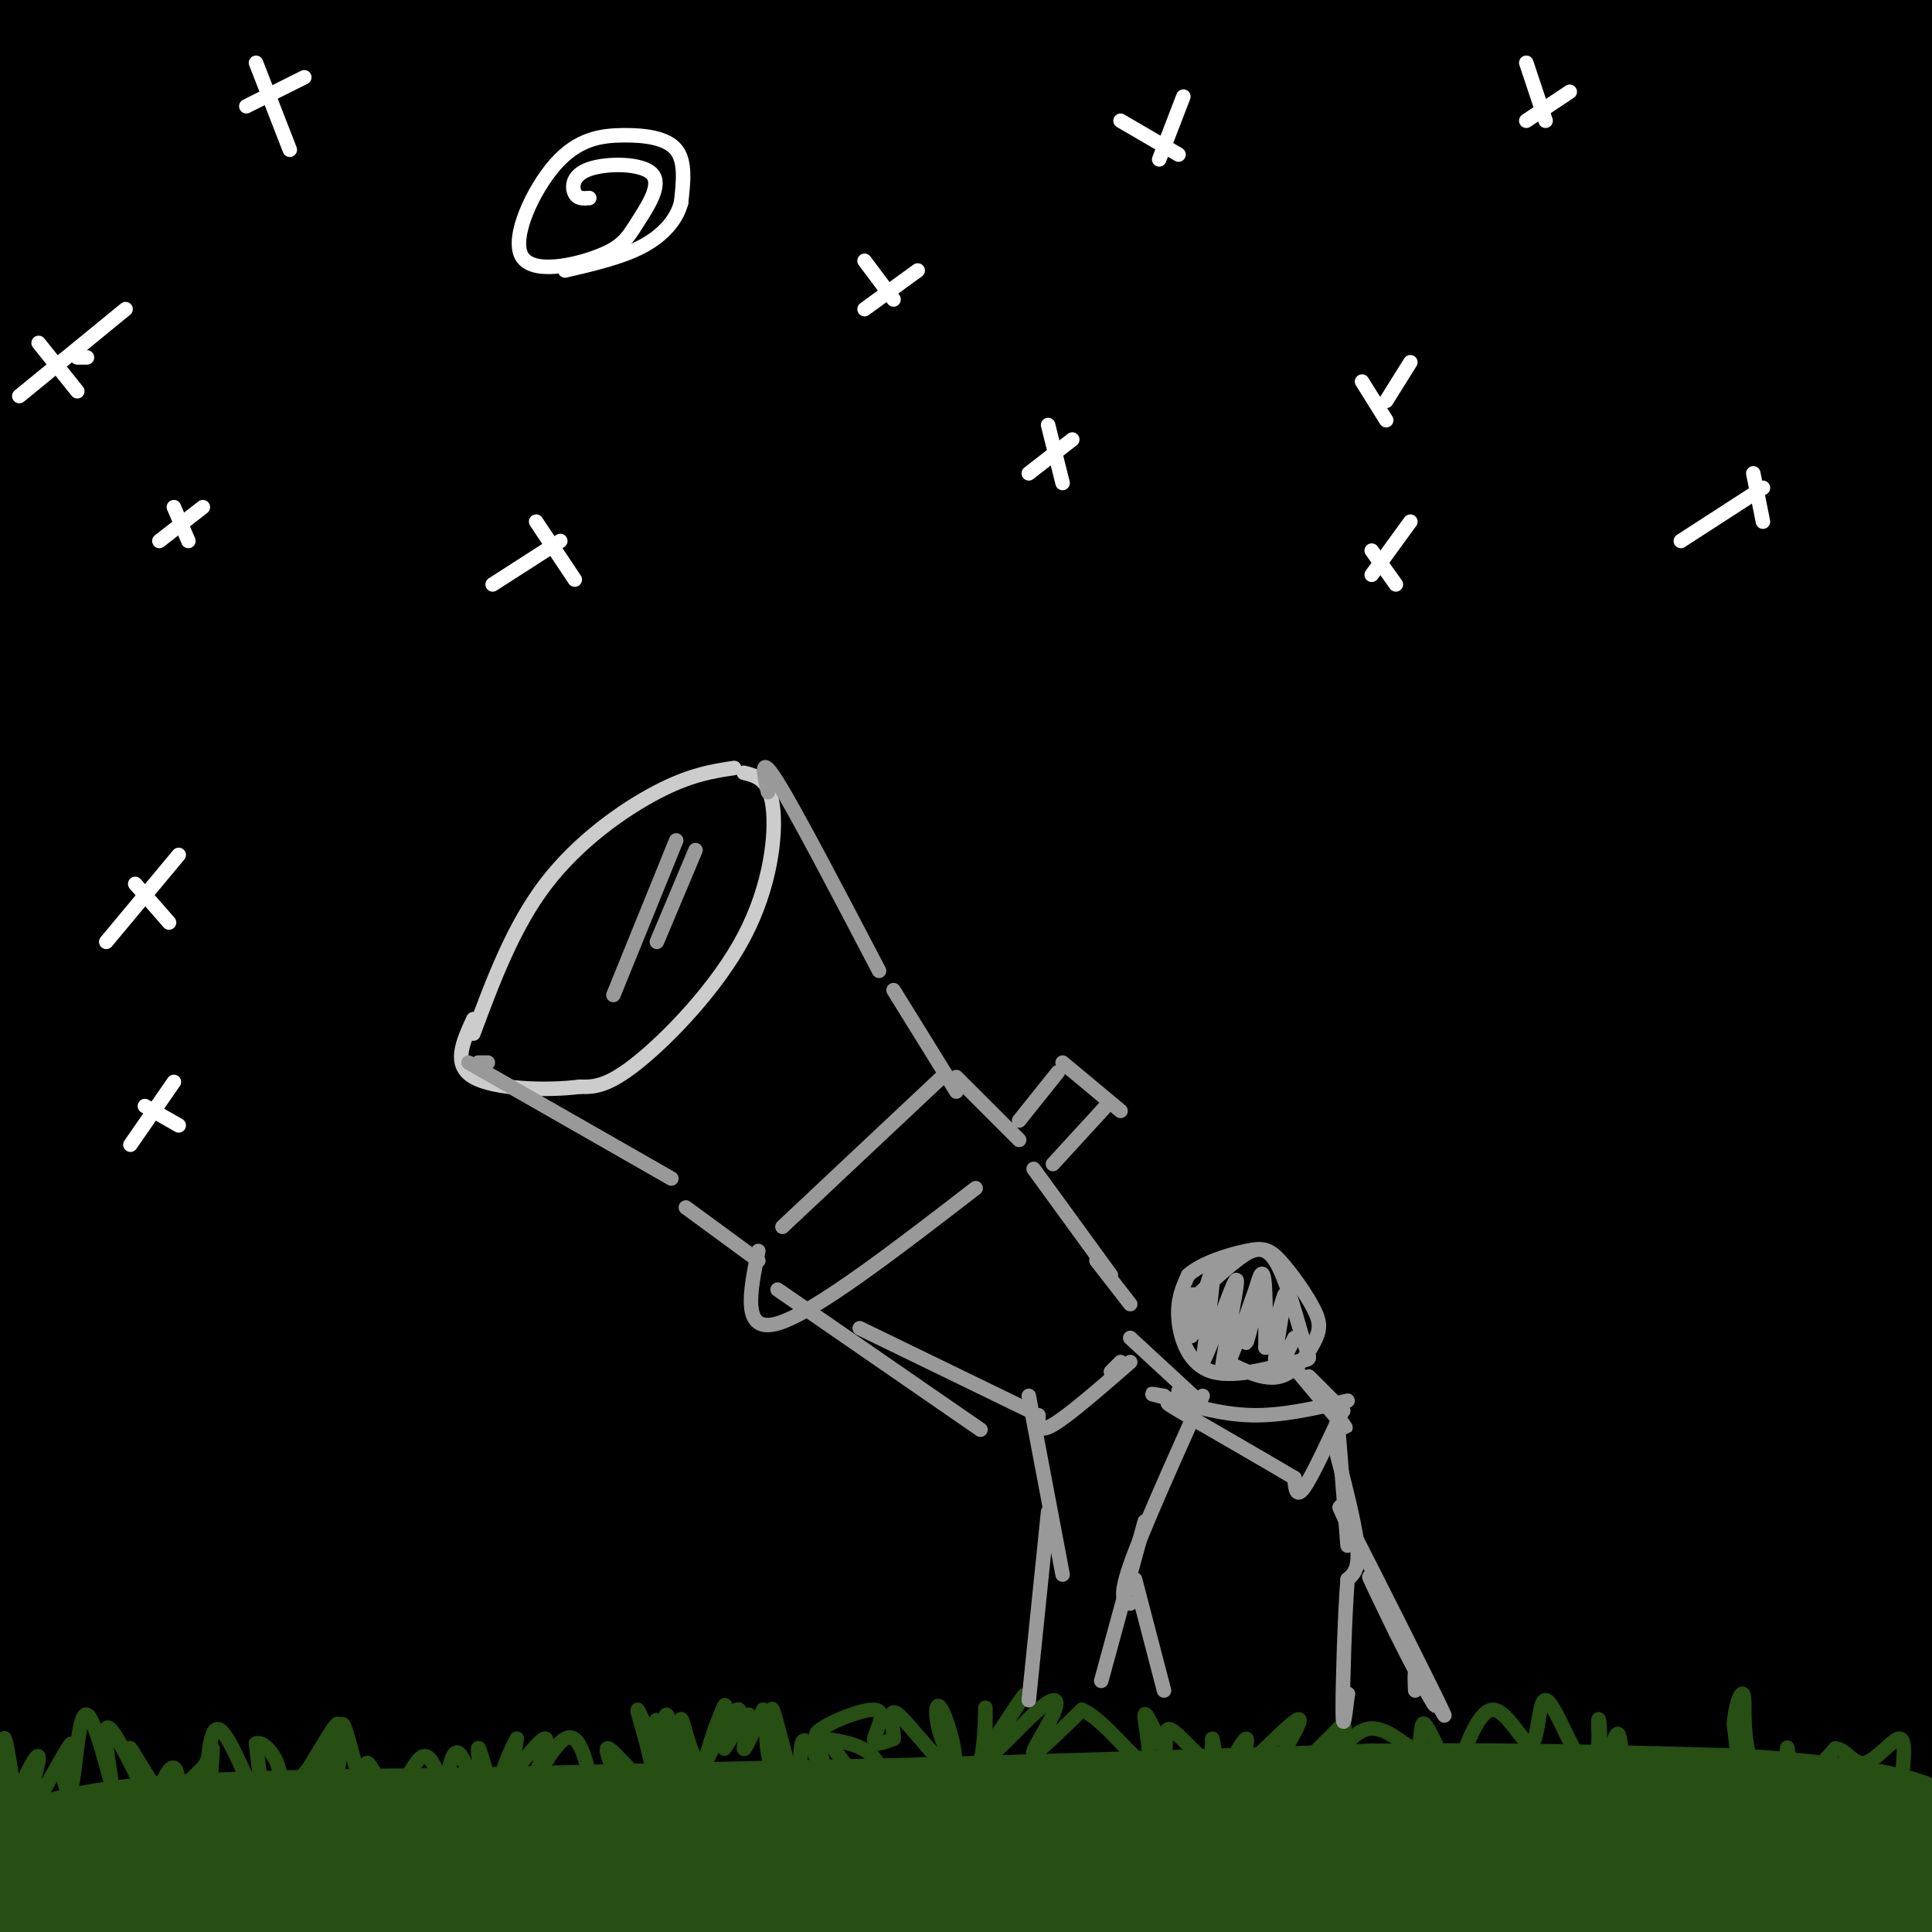 <svg viewBox='0 0 400 400' version='1.1' xmlns='http://www.w3.org/2000/svg' xmlns:xlink='http://www.w3.org/1999/xlink'><rect x="0" y="0" width="400" height="400" fill="#808080" stroke="none"/><g fill='none' stroke='rgb(0,0,0)' stroke-width='28' stroke-linecap='round' stroke-linejoin='round'><path d='M43,18c-3.750,-2.333 -7.500,-4.667 -16,-2c-8.500,2.667 -21.750,10.333 -35,18'/><path d='M4,25c0.000,0.000 32.000,-28.000 32,-28'/><path d='M34,0c0.000,0.000 -41.000,31.000 -41,31'/><path d='M4,4c0.000,0.000 11.000,-10.000 11,-10'/><path d='M8,8c0.000,0.000 -13.000,19.000 -13,19'/><path d='M5,34c0.000,0.000 38.000,-45.000 38,-45'/><path d='M22,7c0.000,0.000 -38.000,39.000 -38,39'/><path d='M19,35c0.000,0.000 59.000,-42.000 59,-42'/><path d='M73,3c0.000,0.000 -74.000,71.000 -74,71'/><path d='M4,74c0.000,0.000 111.000,-90.000 111,-90'/><path d='M98,3c-20.417,17.917 -40.833,35.833 -59,55c-18.167,19.167 -34.083,39.583 -50,60'/><path d='M11,100c0.000,0.000 90.000,-107.000 90,-107'/><path d='M57,15c0.000,0.000 -74.000,58.000 -74,58'/><path d='M69,8c0.000,0.000 -79.000,91.000 -79,91'/><path d='M19,80c0.000,0.000 94.000,-81.000 94,-81'/><path d='M126,6c-23.417,22.250 -46.833,44.500 -69,68c-22.167,23.500 -43.083,48.250 -64,73'/><path d='M34,111c2.500,-5.167 5.000,-10.333 27,-31c22.000,-20.667 63.500,-56.833 105,-93'/><path d='M135,11c-27.083,22.250 -54.167,44.500 -79,69c-24.833,24.500 -47.417,51.250 -70,78'/><path d='M23,133c34.000,-33.417 68.000,-66.833 95,-91c27.000,-24.167 47.000,-39.083 67,-54'/><path d='M150,23c-30.833,26.833 -61.667,53.667 -90,82c-28.333,28.333 -54.167,58.167 -80,88'/><path d='M101,76c14.333,-13.083 28.667,-26.167 50,-42c21.333,-15.833 49.667,-34.417 78,-53'/><path d='M193,11c-34.690,28.036 -69.381,56.071 -93,76c-23.619,19.929 -36.167,31.750 -51,47c-14.833,15.250 -31.952,33.929 -46,51c-14.048,17.071 -25.024,32.536 -36,48'/><path d='M14,215c34.053,-35.775 68.107,-71.550 88,-92c19.893,-20.450 25.626,-25.574 52,-46c26.374,-20.426 73.389,-56.156 89,-68c15.611,-11.844 -0.182,0.196 -13,6c-12.818,5.804 -22.662,5.373 -73,54c-50.338,48.627 -141.169,146.314 -232,244'/><path d='M0,239c13.374,-16.955 26.747,-33.910 57,-65c30.253,-31.090 77.385,-76.317 104,-101c26.615,-24.683 32.712,-28.824 48,-39c15.288,-10.176 39.768,-26.387 50,-32c10.232,-5.613 6.216,-0.626 -28,26c-34.216,26.626 -98.633,74.893 -143,111c-44.367,36.107 -68.683,60.053 -93,84'/><path d='M29,174c78.556,-70.244 157.111,-140.489 157,-143c-0.111,-2.511 -78.889,62.711 -126,106c-47.111,43.289 -62.556,64.644 -78,86'/><path d='M36,198c15.341,-17.481 30.682,-34.962 48,-52c17.318,-17.038 36.612,-33.635 57,-50c20.388,-16.365 41.868,-32.500 57,-43c15.132,-10.500 23.914,-15.366 45,-28c21.086,-12.634 54.477,-33.036 32,-14c-22.477,19.036 -100.821,77.510 -155,125c-54.179,47.490 -84.194,83.997 -102,106c-17.806,22.003 -23.403,29.501 -29,37'/><path d='M26,223c8.714,-10.740 17.428,-21.480 37,-41c19.572,-19.520 50.002,-47.821 66,-63c15.998,-15.179 17.564,-17.235 40,-32c22.436,-14.765 65.741,-42.238 87,-54c21.259,-11.762 20.472,-7.812 25,-9c4.528,-1.188 14.371,-7.515 -3,6c-17.371,13.515 -61.955,46.870 -106,83c-44.045,36.130 -87.551,75.035 -114,101c-26.449,25.965 -35.843,38.990 -47,55c-11.157,16.010 -24.079,35.005 -37,54'/><path d='M22,273c16.063,-20.616 32.127,-41.232 48,-61c15.873,-19.768 31.556,-38.687 59,-64c27.444,-25.313 66.651,-57.018 84,-73c17.349,-15.982 12.842,-16.241 49,-33c36.158,-16.759 112.982,-50.018 106,-40c-6.982,10.018 -97.768,63.314 -145,94c-47.232,30.686 -50.909,38.762 -63,50c-12.091,11.238 -32.598,25.640 -61,54c-28.402,28.360 -64.701,70.680 -101,113'/><path d='M39,262c11.487,-13.238 22.974,-26.476 40,-44c17.026,-17.524 39.593,-39.334 62,-59c22.407,-19.666 44.656,-37.189 68,-54c23.344,-16.811 47.785,-32.911 69,-46c21.215,-13.089 39.204,-23.168 62,-34c22.796,-10.832 50.398,-22.416 78,-34'/><path d='M379,15c12.467,-17.867 24.933,-35.733 -50,25c-74.933,60.733 -237.267,200.067 -310,268c-72.733,67.933 -55.867,64.467 -39,61'/><path d='M8,326c13.771,-18.189 27.541,-36.378 45,-56c17.459,-19.622 38.606,-40.677 54,-56c15.394,-15.323 25.034,-24.914 46,-42c20.966,-17.086 53.259,-41.667 79,-60c25.741,-18.333 44.931,-30.419 60,-39c15.069,-8.581 26.019,-13.656 39,-20c12.981,-6.344 27.995,-13.955 41,-19c13.005,-5.045 24.003,-7.522 35,-10'/><path d='M402,27c-61.145,35.606 -122.290,71.212 -168,101c-45.710,29.788 -75.984,53.758 -103,79c-27.016,25.242 -50.774,51.758 -56,54c-5.226,2.242 8.078,-19.788 -12,15c-20.078,34.788 -73.539,126.394 -127,218'/><path d='M7,358c14.660,-19.455 29.321,-38.909 42,-55c12.679,-16.091 23.378,-28.818 51,-55c27.622,-26.182 72.167,-65.818 114,-97c41.833,-31.182 80.952,-53.909 113,-71c32.048,-17.091 57.024,-28.545 82,-40'/><path d='M401,53c-62.183,37.852 -124.367,75.703 -161,101c-36.633,25.297 -47.716,38.038 -66,56c-18.284,17.962 -43.769,41.144 -64,61c-20.231,19.856 -35.209,36.388 -54,61c-18.791,24.612 -41.396,57.306 -64,90'/><path d='M32,364c29.603,-35.195 59.206,-70.389 81,-94c21.794,-23.611 35.780,-35.638 55,-51c19.220,-15.362 43.675,-34.059 61,-48c17.325,-13.941 27.522,-23.126 61,-42c33.478,-18.874 90.239,-47.437 147,-76'/><path d='M397,77c-44.966,26.334 -89.931,52.668 -122,75c-32.069,22.332 -51.241,40.663 -66,53c-14.759,12.337 -25.104,18.682 -62,59c-36.896,40.318 -100.343,114.611 -107,118c-6.657,3.389 43.477,-64.126 122,-132c78.523,-67.874 185.435,-136.107 235,-166c49.565,-29.893 41.782,-21.447 34,-13'/><path d='M305,152c-14.194,10.323 -28.389,20.646 -42,29c-13.611,8.354 -26.640,14.739 -65,57c-38.360,42.261 -102.051,120.398 -116,134c-13.949,13.602 21.845,-37.329 51,-74c29.155,-36.671 51.671,-59.081 72,-78c20.329,-18.919 38.472,-34.349 81,-63c42.528,-28.651 109.443,-70.525 100,-61c-9.443,9.525 -95.242,70.450 -135,100c-39.758,29.550 -33.473,27.725 -40,36c-6.527,8.275 -25.865,26.650 -40,43c-14.135,16.350 -23.068,30.675 -32,45'/><path d='M139,320c-15.377,25.230 -37.819,65.804 -41,71c-3.181,5.196 12.899,-24.986 21,-40c8.101,-15.014 8.223,-14.860 25,-35c16.777,-20.140 50.208,-60.574 73,-85c22.792,-24.426 34.944,-32.846 48,-43c13.056,-10.154 27.016,-22.044 51,-37c23.984,-14.956 57.992,-32.978 92,-51'/><path d='M388,125c-16.701,5.493 -33.403,10.985 -79,53c-45.597,42.015 -120.091,120.552 -154,160c-33.909,39.448 -27.234,39.806 -14,22c13.234,-17.806 33.026,-53.775 46,-75c12.974,-21.225 19.128,-27.707 34,-43c14.872,-15.293 38.460,-39.398 54,-54c15.540,-14.602 23.030,-19.700 35,-28c11.970,-8.300 28.420,-19.800 47,-30c18.580,-10.200 39.290,-19.100 60,-28'/><path d='M361,138c-28.843,18.305 -57.686,36.610 -83,58c-25.314,21.390 -47.098,45.864 -59,57c-11.902,11.136 -13.922,8.933 -31,36c-17.078,27.067 -49.213,83.403 -52,86c-2.787,2.597 23.775,-48.544 79,-102c55.225,-53.456 139.112,-109.228 223,-165'/><path d='M382,148c-22.265,15.290 -44.531,30.580 -62,43c-17.469,12.420 -30.143,21.970 -50,42c-19.857,20.030 -46.897,50.539 -71,83c-24.103,32.461 -45.268,66.872 -33,51c12.268,-15.872 57.969,-82.028 88,-119c30.031,-36.972 44.393,-44.762 55,-53c10.607,-8.238 17.459,-16.925 36,-29c18.541,-12.075 48.770,-27.537 79,-43'/><path d='M386,153c-16.118,4.882 -32.236,9.764 -75,59c-42.764,49.236 -112.173,142.827 -136,177c-23.827,34.173 -2.073,8.928 7,-1c9.073,-9.928 5.465,-4.540 15,-20c9.535,-15.460 32.212,-51.767 50,-77c17.788,-25.233 30.685,-39.392 46,-56c15.315,-16.608 33.046,-35.664 50,-51c16.954,-15.336 33.130,-26.953 48,-36c14.870,-9.047 28.435,-15.523 42,-22'/><path d='M377,181c-13.172,11.304 -26.344,22.608 -43,39c-16.656,16.392 -36.795,37.874 -53,56c-16.205,18.126 -28.475,32.898 -40,50c-11.525,17.102 -22.304,36.536 -21,34c1.304,-2.536 14.690,-27.041 36,-57c21.310,-29.959 50.545,-65.374 69,-87c18.455,-21.626 26.130,-29.465 38,-38c11.870,-8.535 27.935,-17.768 44,-27'/><path d='M289,306c-18.767,33.671 -37.533,67.342 -42,73c-4.467,5.658 5.367,-16.697 18,-41c12.633,-24.303 28.067,-50.556 42,-71c13.933,-20.444 26.367,-35.081 40,-50c13.633,-14.919 28.467,-30.120 41,-41c12.533,-10.880 22.767,-17.440 33,-24'/><path d='M389,205c-5.571,1.569 -11.142,3.139 -36,42c-24.858,38.861 -69.003,115.014 -74,122c-4.997,6.986 29.155,-55.196 47,-87c17.845,-31.804 19.384,-33.230 33,-46c13.616,-12.770 39.308,-36.885 65,-61'/><path d='M309,344c-6.242,8.498 -12.484,16.995 -17,22c-4.516,5.005 -7.305,6.516 -8,4c-0.695,-2.516 0.704,-9.061 2,-15c1.296,-5.939 2.488,-11.273 11,-27c8.512,-15.727 24.344,-41.849 42,-64c17.656,-22.151 37.137,-40.332 46,-46c8.863,-5.668 7.107,1.176 12,-4c4.893,-5.176 16.434,-22.372 -3,14c-19.434,36.372 -69.844,126.314 -89,159c-19.156,32.686 -7.059,8.117 -2,-5c5.059,-13.117 3.079,-14.782 5,-23c1.921,-8.218 7.742,-22.988 13,-36c5.258,-13.012 9.951,-24.266 18,-37c8.049,-12.734 19.452,-26.948 27,-36c7.548,-9.052 11.240,-12.942 3,1c-8.240,13.942 -28.411,45.715 -31,60c-2.589,14.285 12.403,11.081 21,5c8.597,-6.081 10.798,-15.041 13,-24'/><path d='M372,292c8.333,-12.667 22.667,-32.333 37,-52'/><path d='M400,260c-11.444,19.556 -22.889,39.111 -35,66c-12.111,26.889 -24.889,61.111 -18,54c6.889,-7.111 33.444,-55.556 60,-104'/><path d='M401,316c-10.400,27.356 -20.800,54.711 -20,49c0.800,-5.711 12.800,-44.489 19,-55c6.200,-10.511 6.600,7.244 7,25'/><path d='M403,352c0.000,0.000 2.000,-4.000 2,-4'/><path d='M403,361c-2.497,6.643 -4.993,13.286 -4,8c0.993,-5.286 5.476,-22.501 2,-27c-3.476,-4.499 -14.912,3.719 -21,6c-6.088,2.281 -6.827,-1.375 -30,-2c-23.173,-0.625 -68.781,1.780 -93,5c-24.219,3.220 -27.048,7.255 -29,9c-1.952,1.745 -3.025,1.201 -5,0c-1.975,-1.201 -4.850,-3.057 -5,-6c-0.150,-2.943 2.425,-6.971 5,-11'/><path d='M223,343c3.761,-2.854 10.665,-4.490 16,-6c5.335,-1.510 9.103,-2.893 7,3c-2.103,5.893 -10.076,19.062 -19,29c-8.924,9.938 -18.800,16.646 -27,19c-8.200,2.354 -14.724,0.352 -1,-6c13.724,-6.352 47.695,-17.056 55,-20c7.305,-2.944 -12.056,1.873 -26,3c-13.944,1.127 -22.472,-1.437 -31,-4'/><path d='M197,361c-5.500,-1.333 -3.750,-2.667 -2,-4'/><path d='M287,66c-1.258,-1.435 -2.516,-2.869 -2,-10c0.516,-7.131 2.807,-19.958 5,-28c2.193,-8.042 4.289,-11.299 16,-14c11.711,-2.701 33.036,-4.848 19,-3c-14.036,1.848 -63.433,7.690 -98,10c-34.567,2.310 -54.305,1.089 -60,0c-5.695,-1.089 2.652,-2.044 11,-3'/><path d='M178,18c6.867,-2.556 18.533,-7.444 35,-11c16.467,-3.556 37.733,-5.778 59,-8'/><path d='M306,0c17.083,0.250 34.167,0.500 11,3c-23.167,2.500 -86.583,7.250 -150,12'/></g>
<g fill='none' stroke='rgb(39,78,19)' stroke-width='28' stroke-linecap='round' stroke-linejoin='round'><path d='M1,393c-0.204,2.676 -0.408,5.352 0,3c0.408,-2.352 1.429,-9.734 3,-10c1.571,-0.266 3.692,6.582 4,8c0.308,1.418 -1.198,-2.595 0,-3c1.198,-0.405 5.099,2.797 9,6'/><path d='M17,397c0.882,-0.159 -1.413,-3.558 1,-4c2.413,-0.442 9.534,2.073 11,1c1.466,-1.073 -2.724,-5.735 -1,-6c1.724,-0.265 9.362,3.868 17,8'/><path d='M45,396c5.424,-1.468 10.484,-9.139 10,-9c-0.484,0.139 -6.511,8.089 -2,8c4.511,-0.089 19.561,-8.216 21,-10c1.439,-1.784 -10.732,2.776 -20,4c-9.268,1.224 -15.634,-0.888 -22,-3'/><path d='M32,386c-8.798,0.036 -19.792,1.625 -22,1c-2.208,-0.625 4.369,-3.464 20,-5c15.631,-1.536 40.315,-1.768 65,-2'/><path d='M95,380c25.833,-0.667 57.917,-1.333 90,-2'/><path d='M185,378c31.500,-0.833 65.250,-1.917 99,-3'/><path d='M284,375c29.167,-0.333 52.583,0.333 76,1'/><path d='M360,376c20.933,1.311 35.267,4.089 36,6c0.733,1.911 -12.133,2.956 -25,4'/><path d='M371,386c-28.833,1.833 -88.417,4.417 -148,7'/><path d='M223,393c-33.600,2.822 -43.600,6.378 -64,7c-20.400,0.622 -51.200,-1.689 -82,-4'/><path d='M77,396c-17.419,-1.502 -19.968,-3.258 -6,-1c13.968,2.258 44.453,8.531 76,8c31.547,-0.531 64.156,-7.866 81,-12c16.844,-4.134 17.922,-5.067 19,-6'/><path d='M247,385c9.643,-1.857 24.250,-3.500 50,-3c25.750,0.500 62.643,3.143 80,5c17.357,1.857 15.179,2.929 13,4'/><path d='M390,391c3.333,2.000 5.167,5.000 7,8'/></g>
<g fill='none' stroke='rgb(39,78,19)' stroke-width='3' stroke-linecap='round' stroke-linejoin='round'><path d='M1,379c-0.333,-10.178 -0.667,-20.356 0,-19c0.667,1.356 2.333,14.244 3,18c0.667,3.756 0.333,-1.622 0,-7'/><path d='M4,371c1.158,-3.558 4.053,-8.954 4,-7c-0.053,1.954 -3.053,11.257 -2,11c1.053,-0.257 6.158,-10.073 8,-13c1.842,-2.927 0.421,1.037 -1,5'/><path d='M13,367c0.208,2.360 1.227,5.759 2,2c0.773,-3.759 1.300,-14.678 3,-14c1.700,0.678 4.573,12.952 5,14c0.427,1.048 -1.592,-9.129 -1,-11c0.592,-1.871 3.796,4.565 7,11'/><path d='M29,369c0.181,-0.701 -2.866,-7.953 -2,-7c0.866,0.953 5.644,10.111 8,11c2.356,0.889 2.288,-6.491 1,-7c-1.288,-0.509 -3.797,5.855 -3,7c0.797,1.145 4.898,-2.927 9,-7'/><path d='M42,366c1.904,-2.605 2.165,-5.618 2,-3c-0.165,2.618 -0.756,10.867 -1,9c-0.244,-1.867 -0.143,-13.849 2,-14c2.143,-0.151 6.326,11.528 8,14c1.674,2.472 0.837,-4.264 0,-11'/><path d='M53,361c1.389,-0.774 4.861,2.790 5,7c0.139,4.210 -3.056,9.067 -1,7c2.056,-2.067 9.361,-11.056 10,-12c0.639,-0.944 -5.389,6.159 -7,8c-1.611,1.841 1.194,-1.579 4,-5'/><path d='M64,366c2.208,-3.538 5.727,-9.885 6,-9c0.273,0.885 -2.700,9.000 -3,12c-0.300,3.000 2.073,0.885 3,-3c0.927,-3.885 0.408,-9.538 1,-9c0.592,0.538 2.296,7.269 4,14'/><path d='M75,371c0.625,0.319 0.188,-5.884 1,-6c0.812,-0.116 2.872,5.853 5,6c2.128,0.147 4.322,-5.530 6,-7c1.678,-1.470 2.839,1.265 4,4'/><path d='M91,368c0.753,2.337 0.634,6.179 1,4c0.366,-2.179 1.217,-10.379 3,-9c1.783,1.379 4.499,12.339 5,12c0.501,-0.339 -1.211,-11.976 -1,-13c0.211,-1.024 2.346,8.565 4,10c1.654,1.435 2.827,-5.282 4,-12'/><path d='M107,360c-0.701,0.985 -4.453,9.446 -3,9c1.453,-0.446 8.111,-9.800 9,-9c0.889,0.800 -3.991,11.754 -4,12c-0.009,0.246 4.855,-10.215 8,-12c3.145,-1.785 4.573,5.108 6,12'/><path d='M123,372c1.619,2.502 2.667,2.758 4,3c1.333,0.242 2.950,0.469 2,-3c-0.950,-3.469 -4.467,-10.635 -3,-10c1.467,0.635 7.918,9.071 9,7c1.082,-2.071 -3.205,-14.648 -3,-15c0.205,-0.352 4.901,11.521 6,13c1.099,1.479 -1.400,-7.434 -2,-10c-0.600,-2.566 0.700,1.217 2,5'/><path d='M138,362c1.797,4.061 5.290,11.713 5,9c-0.290,-2.713 -4.363,-15.791 -5,-16c-0.637,-0.209 2.161,12.449 3,13c0.839,0.551 -0.280,-11.007 0,-12c0.280,-0.993 1.960,8.579 4,9c2.040,0.421 4.440,-8.308 5,-11c0.560,-2.692 -0.720,0.654 -2,4'/><path d='M148,358c-0.937,2.616 -2.279,7.156 -2,7c0.279,-0.156 2.180,-5.008 4,-8c1.820,-2.992 3.560,-4.125 3,-2c-0.560,2.125 -3.418,7.508 -3,7c0.418,-0.508 4.113,-6.906 5,-7c0.887,-0.094 -1.032,6.116 -1,7c0.032,0.884 2.016,-3.558 4,-8'/><path d='M158,354c0.686,0.337 0.401,5.178 1,9c0.599,3.822 2.083,6.623 2,3c-0.083,-3.623 -1.734,-13.672 -1,-12c0.734,1.672 3.851,15.066 5,17c1.149,1.934 0.328,-7.590 1,-10c0.672,-2.410 2.836,2.295 5,7'/><path d='M171,368c-0.075,-1.881 -2.761,-10.084 -1,-9c1.761,1.084 7.971,11.455 11,13c3.029,1.545 2.878,-5.735 -1,-9c-3.878,-3.265 -11.483,-2.514 -11,-4c0.483,-1.486 9.053,-5.208 12,-5c2.947,0.208 0.271,4.345 0,6c-0.271,1.655 1.865,0.827 4,0'/><path d='M185,360c0.153,-2.009 -1.465,-7.030 1,-5c2.465,2.030 9.014,11.113 11,11c1.986,-0.113 -0.592,-9.423 -2,-12c-1.408,-2.577 -1.645,1.577 0,6c1.645,4.423 5.174,9.114 7,7c1.826,-2.114 1.950,-11.033 2,-13c0.050,-1.967 0.025,3.016 0,8'/><path d='M204,362c2.456,-2.199 8.598,-11.695 8,-11c-0.598,0.695 -7.934,11.581 -8,13c-0.066,1.419 7.137,-6.630 11,-10c3.863,-3.370 4.386,-2.061 3,1c-1.386,3.061 -4.682,7.875 -4,8c0.682,0.125 5.341,-4.437 10,-9'/><path d='M224,354c4.560,1.845 10.959,10.958 13,11c2.041,0.042 -0.276,-8.986 0,-10c0.276,-1.014 3.146,5.986 4,7c0.854,1.014 -0.309,-3.958 1,-4c1.309,-0.042 5.088,4.845 7,6c1.912,1.155 1.956,-1.423 2,-4'/><path d='M251,360c0.623,2.170 1.182,9.595 3,9c1.818,-0.595 4.896,-9.209 4,-9c-0.896,0.209 -5.766,9.242 -3,8c2.766,-1.242 13.168,-12.757 14,-12c0.832,0.757 -7.905,13.788 -8,16c-0.095,2.212 8.453,-6.394 17,-15'/><path d='M278,357c1.625,0.305 -2.811,8.566 -3,9c-0.189,0.434 3.869,-6.961 8,-8c4.131,-1.039 8.334,4.278 10,4c1.666,-0.278 0.795,-6.152 2,-5c1.205,1.152 4.487,9.329 6,12c1.513,2.671 1.256,-0.165 1,-3'/><path d='M302,366c1.278,-3.806 3.972,-11.820 7,-12c3.028,-0.180 6.391,7.475 8,7c1.609,-0.475 1.464,-9.080 3,-9c1.536,0.080 4.752,8.846 7,12c2.248,3.154 3.528,0.695 4,-2c0.472,-2.695 0.135,-5.627 0,-6c-0.135,-0.373 -0.067,1.814 0,4'/><path d='M331,360c-0.235,3.803 -0.823,11.311 0,10c0.823,-1.311 3.055,-11.440 4,-11c0.945,0.440 0.601,11.449 2,13c1.399,1.551 4.540,-6.358 8,-5c3.460,1.358 7.239,11.981 10,15c2.761,3.019 4.503,-1.566 5,-7c0.497,-5.434 -0.252,-11.717 -1,-18'/><path d='M359,357c0.327,-4.653 1.644,-7.286 2,-6c0.356,1.286 -0.250,6.491 1,12c1.250,5.509 4.356,11.322 6,10c1.644,-1.322 1.827,-9.779 2,-11c0.173,-1.221 0.335,4.794 2,6c1.665,1.206 4.832,-2.397 8,-6'/><path d='M380,362c2.190,0.119 3.667,3.417 6,3c2.333,-0.417 5.524,-4.548 7,-5c1.476,-0.452 1.238,2.774 1,6'/></g>
<g fill='none' stroke='rgb(204,204,204)' stroke-width='3' stroke-linecap='round' stroke-linejoin='round'><path d='M98,214c4.133,-11.089 8.267,-22.178 15,-31c6.733,-8.822 16.067,-15.378 23,-19c6.933,-3.622 11.467,-4.311 16,-5'/><path d='M154,160c2.631,0.649 5.262,1.298 6,7c0.738,5.702 -0.417,16.458 -6,27c-5.583,10.542 -15.595,20.869 -22,26c-6.405,5.131 -9.202,5.065 -12,5'/><path d='M120,225c-6.756,0.867 -17.644,0.533 -22,-2c-4.356,-2.533 -2.178,-7.267 0,-12'/></g>
<g fill='none' stroke='rgb(255,255,255)' stroke-width='3' stroke-linecap='round' stroke-linejoin='round'><path d='M53,13c0.000,0.000 7.000,18.000 7,18'/><path d='M51,22c0.000,0.000 12.000,-6.000 12,-6'/><path d='M36,105c0.000,0.000 3.000,7.000 3,7'/><path d='M33,112c0.000,0.000 9.000,-7.000 9,-7'/><path d='M179,54c0.000,0.000 6.000,8.000 6,8'/><path d='M179,64c0.000,0.000 11.000,-8.000 11,-8'/><path d='M111,108c0.000,0.000 8.000,12.000 8,12'/><path d='M102,121c0.000,0.000 14.000,-9.000 14,-9'/><path d='M122,41c-1.196,0.105 -2.393,0.210 -3,-1c-0.607,-1.210 -0.626,-3.736 3,-5c3.626,-1.264 10.897,-1.266 13,1c2.103,2.266 -0.961,6.799 -3,10c-2.039,3.201 -3.053,5.071 -8,7c-4.947,1.929 -13.825,3.917 -16,0c-2.175,-3.917 2.355,-13.741 7,-19c4.645,-5.259 9.404,-5.954 14,-6c4.596,-0.046 9.027,0.558 11,3c1.973,2.442 1.486,6.721 1,11'/><path d='M141,42c-0.911,3.489 -3.689,6.711 -8,9c-4.311,2.289 -10.156,3.644 -16,5'/><path d='M232,25c0.000,0.000 12.000,7.000 12,7'/><path d='M245,20c0.000,0.000 -5.000,13.000 -5,13'/><path d='M217,88c0.000,0.000 3.000,12.000 3,12'/><path d='M213,98c0.000,0.000 9.000,-7.000 9,-7'/><path d='M28,183c0.000,0.000 7.000,8.000 7,8'/><path d='M37,177c0.000,0.000 -15.000,18.000 -15,18'/><path d='M30,229c0.000,0.000 7.000,4.000 7,4'/><path d='M36,224c0.000,0.000 -9.000,13.000 -9,13'/><path d='M284,114c0.000,0.000 5.000,7.000 5,7'/><path d='M292,108c0.000,0.000 -8.000,11.000 -8,11'/><path d='M282,79c0.000,0.000 5.000,8.000 5,8'/><path d='M287,83c0.000,0.000 5.000,-8.000 5,-8'/><path d='M316,13c0.000,0.000 4.000,12.000 4,12'/><path d='M316,25c0.000,0.000 9.000,-6.000 9,-6'/><path d='M363,98c0.000,0.000 2.000,10.000 2,10'/><path d='M365,101c0.000,0.000 -17.000,11.000 -17,11'/><path d='M4,82c0.000,0.000 22.000,-18.000 22,-18'/><path d='M18,74c0.000,0.000 -2.000,0.000 -2,0'/><path d='M8,71c0.000,0.000 8.000,10.000 8,10'/></g>
<g fill='none' stroke='rgb(153,153,153)' stroke-width='3' stroke-linecap='round' stroke-linejoin='round'><path d='M101,220c0.000,0.000 -2.000,0.000 -2,0'/><path d='M97,220c0.000,0.000 42.000,24.000 42,24'/><path d='M159,164c-0.917,-4.083 -1.833,-8.167 2,-2c3.833,6.167 12.417,22.583 21,39'/><path d='M185,205c0.000,0.000 13.000,21.000 13,21'/><path d='M195,223c0.000,0.000 -33.000,31.000 -33,31'/><path d='M142,250c0.000,0.000 15.000,11.000 15,11'/><path d='M157,259c-1.750,8.583 -3.500,17.167 4,15c7.500,-2.167 24.250,-15.083 41,-28'/><path d='M198,223c0.000,0.000 13.000,13.000 13,13'/><path d='M211,232c0.000,0.000 8.000,-10.000 8,-10'/><path d='M220,220c0.000,0.000 12.000,10.000 12,10'/><path d='M229,229c0.000,0.000 -11.000,12.000 -11,12'/><path d='M214,242c0.000,0.000 16.000,22.000 16,22'/><path d='M227,261c0.000,0.000 7.000,9.000 7,9'/><path d='M161,267c0.000,0.000 42.000,29.000 42,29'/><path d='M178,275c0.000,0.000 35.000,17.000 35,17'/><path d='M215,293c-0.083,1.917 -0.167,3.833 3,2c3.167,-1.833 9.583,-7.417 16,-13'/><path d='M230,284c0.000,0.000 2.000,-2.000 2,-2'/><path d='M234,277c0.000,0.000 13.000,12.000 13,12'/><path d='M244,289c0.000,0.000 0.000,-1.000 0,-1'/><path d='M249,289c-6.250,13.917 -12.500,27.833 -15,35c-2.500,7.167 -1.250,7.583 0,8'/><path d='M237,315c0.000,0.000 -9.000,33.000 -9,33'/><path d='M235,327c0.000,0.000 6.000,23.000 6,23'/><path d='M213,289c0.000,0.000 7.000,37.000 7,37'/><path d='M217,313c0.000,0.000 -4.000,39.000 -4,39'/><path d='M247,269c3.063,-2.888 6.127,-5.776 9,-8c2.873,-2.224 5.556,-3.782 8,0c2.444,3.782 4.649,12.906 6,17c1.351,4.094 1.847,3.159 -2,4c-3.847,0.841 -12.036,3.457 -17,2c-4.964,-1.457 -6.704,-6.988 -7,-11c-0.296,-4.012 0.852,-6.506 2,-9'/><path d='M246,264c2.711,-2.505 8.488,-4.269 12,-5c3.512,-0.731 4.759,-0.431 7,2c2.241,2.431 5.477,6.992 7,10c1.523,3.008 1.333,4.464 0,7c-1.333,2.536 -3.809,6.153 -7,7c-3.191,0.847 -7.095,-1.077 -11,-3'/><path d='M267,282c4.750,5.667 9.500,11.333 11,13c1.500,1.667 -0.250,-0.667 -2,-3'/><path d='M271,285c0.000,0.000 5.000,5.000 5,5'/><path d='M278,292c0.000,0.000 0.100,0.100 0.1,0.1'/><path d='M278,292c-3.167,6.833 -6.333,13.667 -8,16c-1.667,2.333 -1.833,0.167 -2,-2'/><path d='M268,306c-5.778,-3.467 -19.222,-11.133 -24,-14c-4.778,-2.867 -0.889,-0.933 3,1'/><path d='M279,290c-6.750,1.583 -13.500,3.167 -20,3c-6.500,-0.167 -12.750,-2.083 -19,-4'/><path d='M240,289c-3.000,-0.667 -1.000,-0.333 1,0'/><path d='M277,295c0.000,0.000 2.000,25.000 2,25'/><path d='M276,298c2.250,8.583 4.500,17.167 5,22c0.500,4.833 -0.750,5.917 -2,7'/><path d='M279,327c-0.578,7.222 -1.022,21.778 -1,27c0.022,5.222 0.511,1.111 1,-3'/><path d='M279,351c0.167,-0.500 0.083,-0.250 0,0'/><path d='M281,320c-3.012,-6.393 -6.024,-12.786 -1,-3c5.024,9.786 18.083,35.750 19,38c0.917,2.250 -10.310,-19.214 -14,-26c-3.690,-6.786 0.155,1.107 4,9'/><path d='M289,338c2.595,5.250 7.083,13.875 8,15c0.917,1.125 -1.738,-5.250 -3,-7c-1.262,-1.750 -1.131,1.125 -1,4'/><path d='M247,268c-0.489,5.244 -0.978,10.489 0,8c0.978,-2.489 3.422,-12.711 4,-13c0.578,-0.289 -0.711,9.356 -2,19'/><path d='M249,282c1.548,-2.274 6.417,-17.458 7,-17c0.583,0.458 -3.119,16.560 -3,19c0.119,2.440 4.060,-8.780 8,-20'/><path d='M261,264c0.393,1.083 -2.625,13.792 -3,14c-0.375,0.208 1.893,-12.083 3,-14c1.107,-1.917 1.054,6.542 1,15'/><path d='M262,279c1.226,-1.060 3.792,-11.208 4,-11c0.208,0.208 -1.940,10.774 -2,14c-0.060,3.226 1.970,-0.887 4,-5'/><path d='M140,174c0.000,0.000 -13.000,32.000 -13,32'/><path d='M144,176c0.000,0.000 -8.000,19.000 -8,19'/></g>
</svg>